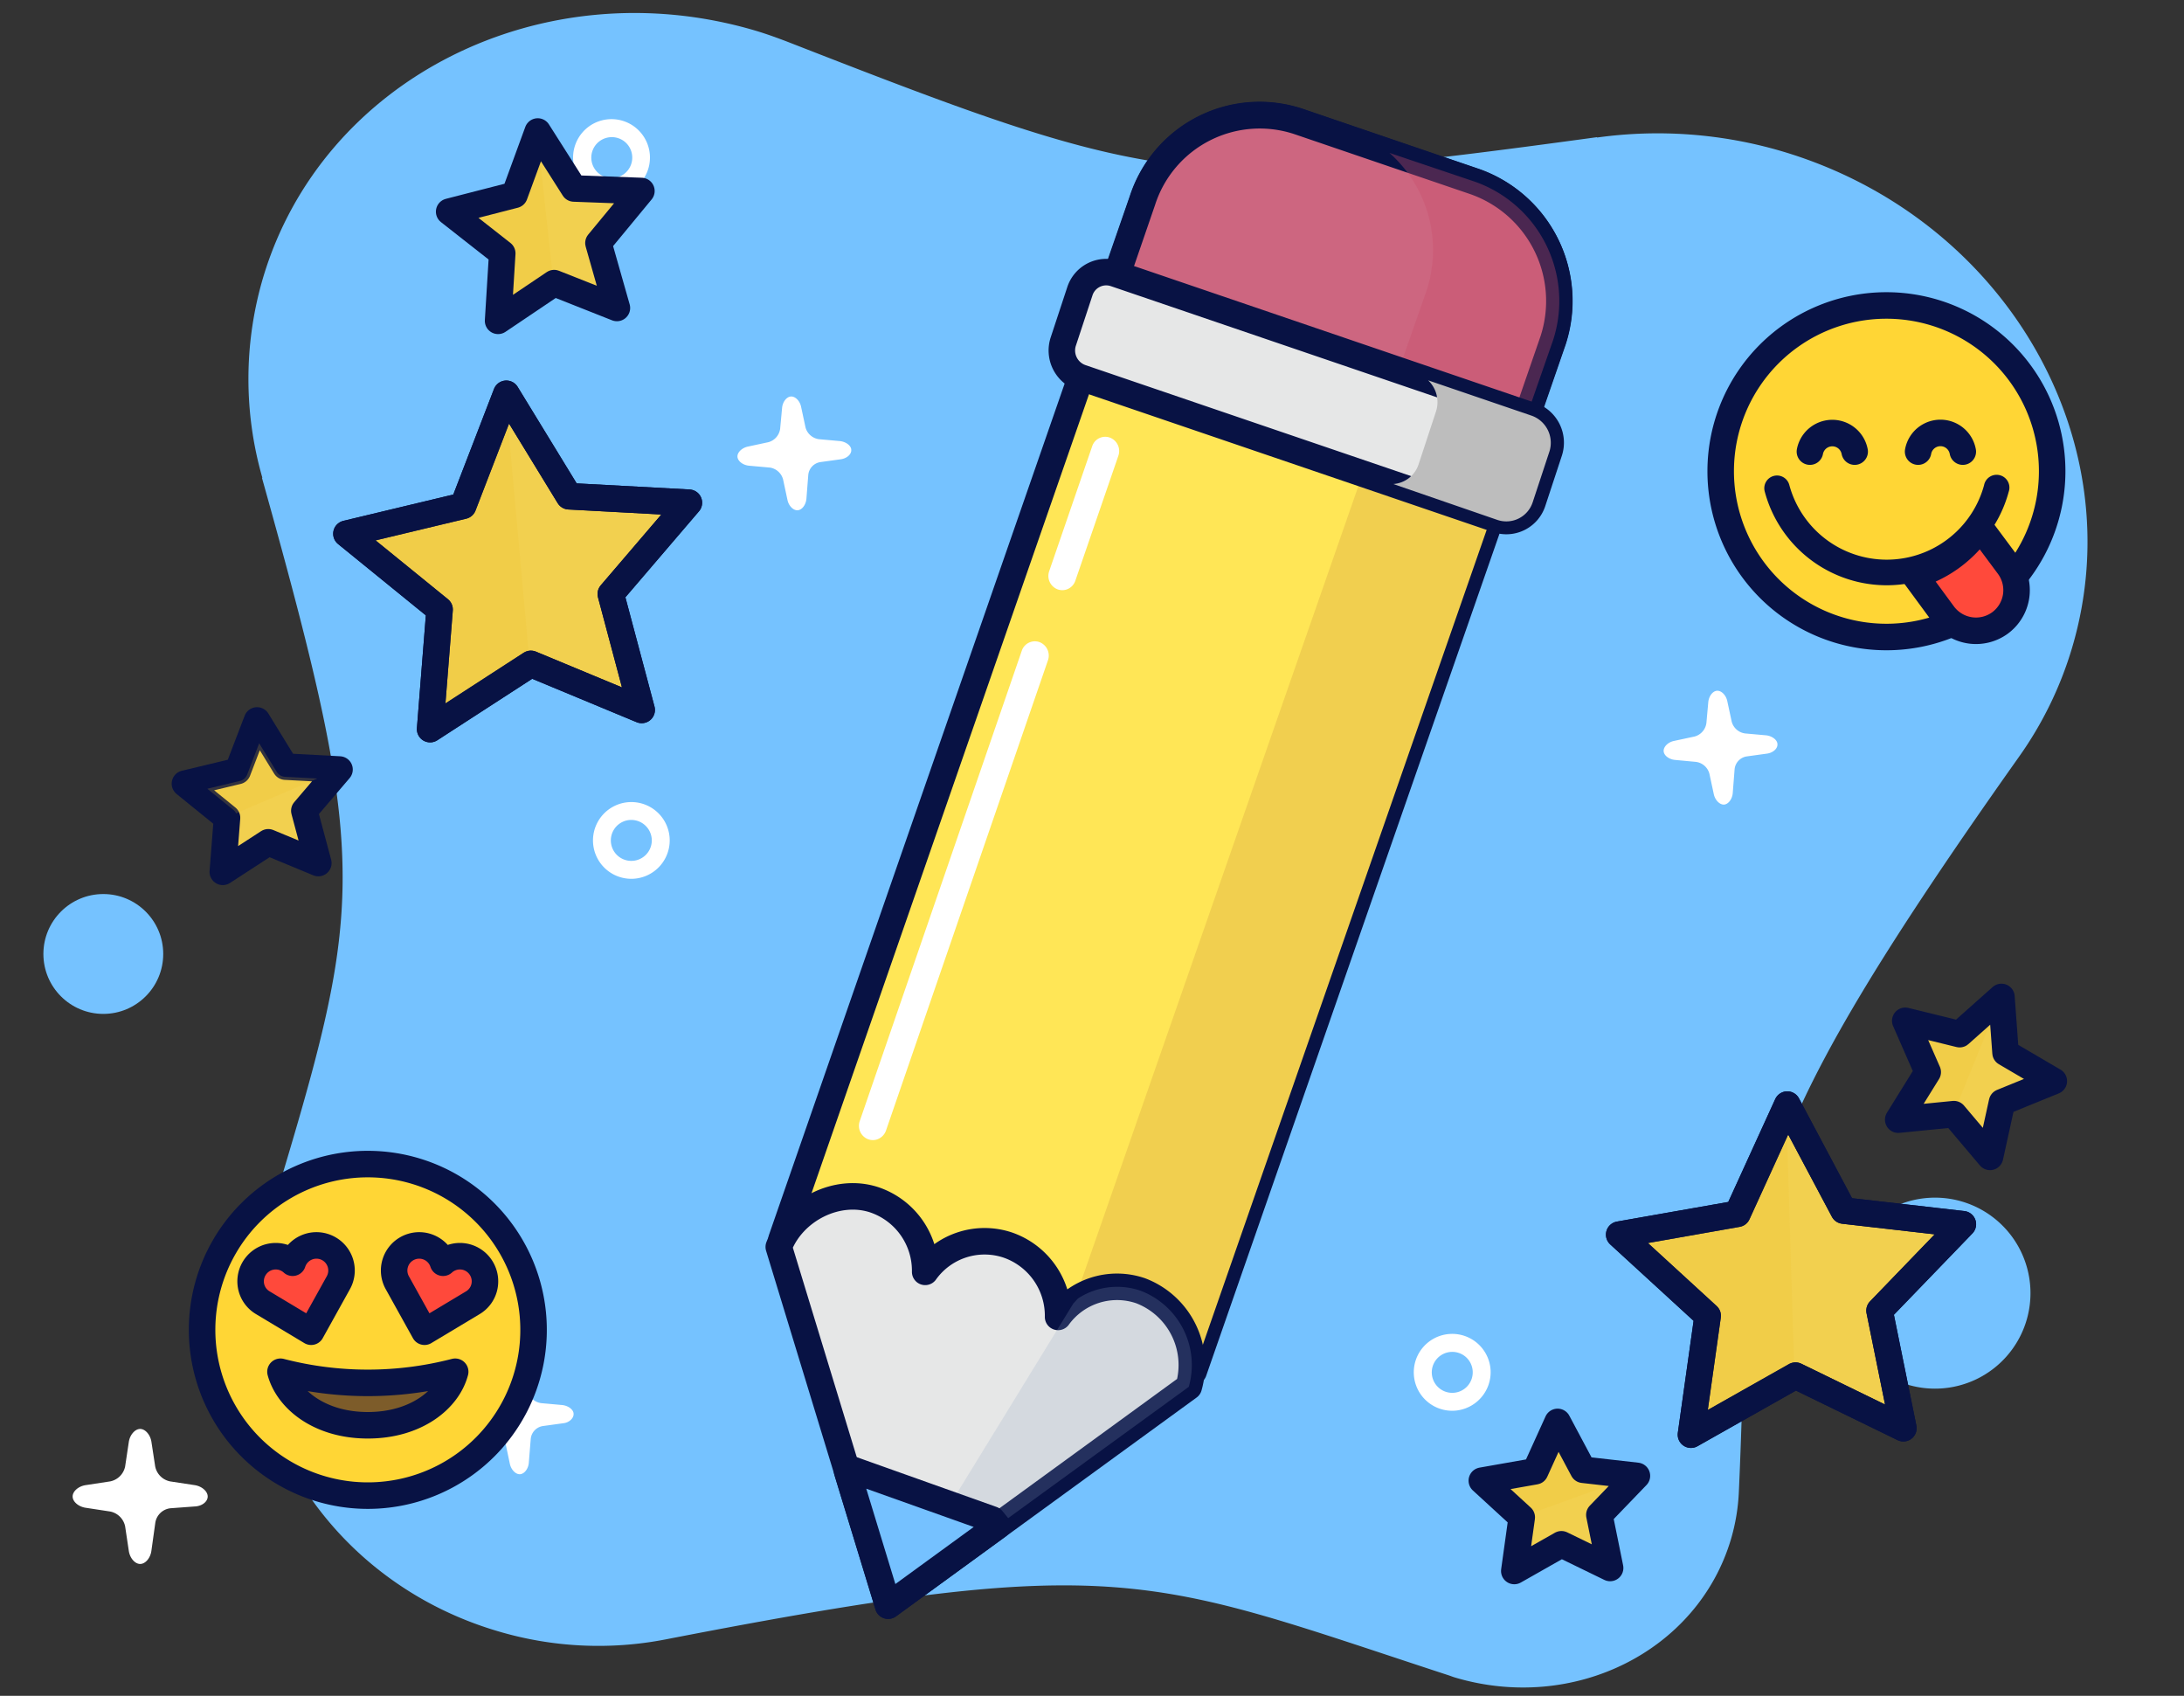 <svg xmlns="http://www.w3.org/2000/svg" viewBox="0 0 304 236"><rect x="0" y="0" width="304" height="236" fill="#333333" stroke="none"/><defs><style>.cls-1{isolation:isolate;}.cls-2{fill:#75c2ff;}.cls-3{fill:#fff;}.cls-4{fill:#ffe656;}.cls-11,.cls-12,.cls-14,.cls-15,.cls-16,.cls-17,.cls-18,.cls-19,.cls-20,.cls-21,.cls-22,.cls-23,.cls-24,.cls-25,.cls-4,.cls-6,.cls-8{stroke:#081244;}.cls-11,.cls-12,.cls-14,.cls-15,.cls-16,.cls-17,.cls-18,.cls-19,.cls-20,.cls-21,.cls-22,.cls-23,.cls-24,.cls-4,.cls-6,.cls-8{stroke-linecap:round;stroke-linejoin:round;}.cls-11,.cls-16,.cls-18,.cls-24,.cls-4,.cls-6,.cls-8{stroke-width:3.69px;}.cls-5{fill:#f1cf4f;}.cls-10,.cls-13,.cls-5,.cls-7,.cls-9{mix-blend-mode:multiply;}.cls-6{fill:#cd6680;}.cls-7{fill:#c94f6c;opacity:0.35;}.cls-8{fill:#e6e7e7;}.cls-9{fill:#bdbdbd;}.cls-10{fill:#8fa3bf;opacity:0.21;}.cls-11{fill:#75c1ff;}.cls-12,.cls-15,.cls-17,.cls-18,.cls-20{fill:#f2d04f;}.cls-12,.cls-14,.cls-21,.cls-22,.cls-23{stroke-width:3.69px;}.cls-13{fill:#ecc02d;opacity:0.19;}.cls-14,.cls-16,.cls-19,.cls-24{fill:none;}.cls-15{stroke-width:2.9px;}.cls-17{stroke-width:2.4px;}.cls-19{stroke-width:2.83px;}.cls-20{stroke-width:2.32px;}.cls-21{fill:#ffd635;}.cls-21,.cls-22,.cls-23,.cls-24{fill-rule:evenodd;}.cls-22{fill:#7d5c2a;}.cls-23{fill:#ff493b;}.cls-25{fill:#081244;stroke-miterlimit:10;stroke-width:1.7px;}</style></defs><title>no_reviews</title><g class="cls-1"><g id="Calque_5" data-name="Calque 5"><path class="cls-2" d="M273.68,167.4a13.29,13.29,0,1,1-16.9,8.22A13.29,13.29,0,0,1,273.68,167.4Z"/><circle class="cls-2" cx="14.38" cy="132.76" r="8.34"/><path class="cls-2" d="M222.3,19.14v-.05c-56.74,7.74-60.74,7-112.46-13.19v0c-1.53-.59-3.09-1.16-4.7-1.64C75.53-4.49,44.84,10.92,36.6,38.71a49.72,49.72,0,0,0-.08,27.78h-.06c15.6,55.68,14.19,59.38.46,104.94h0l-.06.17C30,194.86,44.48,219.68,69.27,227a49,49,0,0,0,23.38,1.15h0c63.47-12.35,67.24-8.65,109,5v0c.3.1.59.22.9.31,16.59,4.92,33.79-3.71,38.4-19.29a27.51,27.51,0,0,0,1.09-6.6h0c1.76-38.33-2.39-43.82,39-102.26h0a51.54,51.54,0,0,0,7.39-15.19c8.59-29-9.48-59.9-40.37-69.06A61.19,61.19,0,0,0,222.3,19.14Z"/><path class="cls-3" d="M247.41,103.57c0-.6-.76-1.16-1.6-1.24l-2.91-.26a2.24,2.24,0,0,1-1.86-1.65l-.61-2.84c-.17-.83-.81-1.48-1.42-1.45s-1.16.76-1.23,1.61l-.26,2.89a2.25,2.25,0,0,1-1.65,1.87l-2.85.61c-.83.17-1.48.81-1.45,1.42s.76,1.16,1.61,1.23l2.9.27a2.24,2.24,0,0,1,1.86,1.65l.61,2.84c.18.83.82,1.48,1.42,1.45s1.15-.76,1.22-1.61l.26-3.34a2,2,0,0,1,1.66-1.75l2.83-.39C246.79,104.77,247.45,104.18,247.41,103.57Z"/><path class="cls-3" d="M118.49,62.62c0-.61-.76-1.16-1.61-1.24l-2.9-.26a2.25,2.25,0,0,1-1.86-1.65l-.61-2.85c-.17-.83-.81-1.48-1.42-1.44s-1.16.76-1.23,1.6l-.27,2.9a2.24,2.24,0,0,1-1.65,1.86l-2.84.61c-.84.18-1.49.82-1.45,1.42s.76,1.16,1.61,1.24l2.9.26A2.25,2.25,0,0,1,109,66.72l.61,2.85c.17.83.81,1.48,1.42,1.44s1.15-.76,1.22-1.61l.26-3.34a2,2,0,0,1,1.66-1.75l2.83-.39C117.87,63.81,118.53,63.22,118.49,62.62Z"/><path class="cls-3" d="M79.84,196.77c0-.61-.76-1.16-1.61-1.24l-2.9-.26a2.23,2.23,0,0,1-1.86-1.65l-.61-2.85c-.18-.83-.82-1.48-1.42-1.44s-1.16.76-1.24,1.6l-.26,2.9a2.24,2.24,0,0,1-1.65,1.86l-2.85.61c-.83.18-1.48.82-1.44,1.42s.76,1.16,1.6,1.24l2.9.26a2.25,2.25,0,0,1,1.87,1.65l.6,2.85c.18.83.82,1.48,1.42,1.44s1.16-.76,1.22-1.61l.27-3.34a2,2,0,0,1,1.66-1.75l2.83-.39C79.21,198,79.87,197.37,79.84,196.77Z"/><path class="cls-3" d="M88.21,122.29a5.34,5.34,0,1,1,5-5.66A5.35,5.35,0,0,1,88.21,122.29Zm-.49-8.18a2.85,2.85,0,1,0,3,2.67A2.86,2.86,0,0,0,87.72,114.11Z"/><path class="cls-3" d="M85.46,27.27a5.35,5.35,0,1,1,5-5.66A5.35,5.35,0,0,1,85.46,27.27ZM85,19.09a2.85,2.85,0,1,0,3,2.67A2.84,2.84,0,0,0,85,19.09Z"/><path class="cls-3" d="M202.48,196.32a5.35,5.35,0,1,1,5-5.66A5.37,5.37,0,0,1,202.48,196.32Zm-.49-8.18a2.85,2.85,0,1,0,3,2.67A2.84,2.84,0,0,0,202,188.14Z"/><path class="cls-3" d="M28.91,208.26c0-.72-.82-1.43-1.81-1.58l-3.42-.52a2.65,2.65,0,0,1-2.08-2.09l-.52-3.4c-.15-1-.86-1.81-1.57-1.81s-1.43.81-1.58,1.81l-.51,3.4a2.65,2.65,0,0,1-2.09,2.09l-3.41.52c-1,.15-1.81.86-1.81,1.58s.81,1.42,1.81,1.57l3.41.52a2.65,2.65,0,0,1,2.09,2.08l.51,3.41c.15,1,.86,1.81,1.58,1.81s1.42-.81,1.56-1.81l.55-3.94a2.4,2.4,0,0,1,2.08-2l3.38-.25C28.09,209.62,28.91,209,28.91,208.26Z"/></g><g id="Backsgrounds"><path class="cls-4" d="M108.78,172.46,159,27.89a17.14,17.14,0,0,1,21.76-11l24.49,8.35a17.61,17.61,0,0,1,10.9,22.1l-50,143.52"/><path class="cls-5" d="M205.28,25.28l-11.87-4a18.11,18.11,0,0,1,5.17,19.12L148.12,185.11l18,5.79,50-143.52A17.61,17.61,0,0,0,205.28,25.28Z"/><path class="cls-6" d="M212.56,57.86l3.62-10.48a17.61,17.61,0,0,0-10.9-22.1l-24.49-8.35a17.14,17.14,0,0,0-21.76,11l-3.91,11.36Z"/><path class="cls-7" d="M205.28,25.28l-11.87-4a18.11,18.11,0,0,1,5.17,19.12L194.52,52l18,5.84,3.65-10.47A17.61,17.61,0,0,0,205.28,25.28Z"/><path class="cls-8" d="M213.34,69.85a3.86,3.86,0,0,1-4.89,2.46l-58-19.77a4,4,0,0,1-2.45-5l2.31-7a3.85,3.85,0,0,1,4.89-2.47l58,19.77a4,4,0,0,1,2.45,5Z"/><path class="cls-8" d="M165.47,193a11.06,11.06,0,0,0-6.7-13.37,10.13,10.13,0,0,0-11.49,3.64,10.41,10.41,0,0,0-7-10A10.16,10.16,0,0,0,128.78,177a10.42,10.42,0,0,0-7-10c-5.25-1.79-11.41,1.38-13.38,6.53l15.23,49.92Z"/><path class="cls-9" d="M213.2,57.85l-14.41-4.92a4.19,4.19,0,0,1,1.1,4.31l-2.42,7.35a4,4,0,0,1-3.53,2.77l14.5,5a3.86,3.86,0,0,0,4.9-2.46l2.31-7A4,4,0,0,0,213.2,57.85Z"/><path class="cls-10" d="M165.47,193a11.06,11.06,0,0,0-6.7-13.37,10,10,0,0,0-8.73,1.08l-.65.71-25.77,42Z"/><path class="cls-11" d="M117.91,204.75l5.71,18.71,15.23-11.09-.74-.91-19.43-6.92Z"/><path class="cls-3" d="M121.94,158.61a1.94,1.94,0,0,1-1.09-.06,2,2,0,0,1-1.19-2.5l22.57-65.5a1.92,1.92,0,0,1,2.46-1.19,2,2,0,0,1,1.19,2.5l-22.56,65.49A2,2,0,0,1,121.94,158.61Z"/><path class="cls-3" d="M148.31,82.08a1.94,1.94,0,0,1-1.09-.06,2,2,0,0,1-1.19-2.5l6-17.43a1.91,1.91,0,0,1,2.46-1.19,2,2,0,0,1,1.19,2.5l-6,17.42A1.94,1.94,0,0,1,148.31,82.08Z"/><polygon class="cls-12" points="70.48 54.8 64.47 70.39 48.22 74.28 61.19 84.82 59.87 101.47 73.89 92.39 89.32 98.8 85.02 82.66 95.89 69.96 79.2 69.06 70.48 54.8"/><polygon class="cls-13" points="48.22 74.28 64.47 70.39 70.36 55.14 73.74 92.49 59.87 101.47 61.19 84.82 48.22 74.28"/><polygon class="cls-14" points="70.48 54.8 64.47 70.39 48.22 74.28 61.19 84.82 59.87 101.47 73.89 92.39 89.32 98.8 85.02 82.66 95.89 69.96 79.2 69.06 70.48 54.8"/><polygon class="cls-12" points="248.78 153.72 241.84 168.92 225.38 171.82 237.7 183.11 235.37 199.66 249.92 191.44 264.94 198.76 261.62 182.39 273.22 170.37 256.62 168.47 248.78 153.72"/><polygon class="cls-13" points="225.38 171.82 241.84 168.92 248.63 154.04 249.77 191.53 235.37 199.66 237.7 183.11 225.38 171.82"/><polygon class="cls-14" points="248.78 153.72 241.84 168.92 225.38 171.82 237.7 183.11 235.37 199.66 249.92 191.44 264.94 198.76 261.62 182.39 273.22 170.37 256.62 168.47 248.78 153.72"/><polygon class="cls-15" points="74.85 18.3 71.62 27.12 62.52 29.46 69.91 35.26 69.33 44.65 77.13 39.4 85.87 42.86 83.3 33.82 89.28 26.58 79.89 26.23 74.85 18.3"/><polygon class="cls-13" points="62.52 29.46 71.62 27.12 74.78 18.48 77.05 39.46 69.33 44.65 69.91 35.26 62.52 29.46"/><polygon class="cls-16" points="74.85 18.3 71.62 27.12 62.52 29.46 69.91 35.26 69.33 44.65 77.13 39.4 85.87 42.86 83.3 33.82 89.28 26.58 79.89 26.23 74.85 18.3"/><polygon class="cls-17" points="278.59 138.74 272.77 143.92 265.2 142.06 268.33 149.2 264.22 155.82 271.97 155.05 277 161 278.67 153.39 285.88 150.45 279.16 146.51 278.59 138.74"/><polygon class="cls-13" points="265.2 142.06 272.77 143.92 278.47 138.85 271.89 155.06 264.22 155.82 268.33 149.2 265.2 142.06"/><polygon class="cls-16" points="278.59 138.74 272.77 143.92 265.2 142.06 268.33 149.2 264.22 155.82 271.97 155.05 277 161 278.67 153.39 285.88 150.45 279.16 146.51 278.59 138.74"/><polygon class="cls-18" points="47.26 107.09 39.73 106.69 35.78 100.26 33.08 107.3 25.74 109.06 31.6 113.81 31.01 121.33 37.34 117.22 44.31 120.11 42.36 112.83 47.26 107.09"/><polygon class="cls-13" points="35.78 100.26 39.73 106.69 47.1 107.08 31.54 113.76 25.74 109.06 33.08 107.3 35.78 100.26"/><polygon class="cls-19" points="47.26 107.09 39.73 106.69 35.78 100.26 33.08 107.3 25.74 109.06 31.6 113.81 31.01 121.33 37.34 117.22 44.31 120.11 42.36 112.83 47.26 107.09"/><polygon class="cls-20" points="227.85 205.39 220.36 204.54 216.81 197.88 213.69 204.75 206.26 206.06 211.82 211.16 210.78 218.63 217.34 214.91 224.12 218.21 222.62 210.82 227.85 205.39"/><polygon class="cls-13" points="216.81 197.88 220.36 204.54 227.69 205.37 211.76 211.1 206.26 206.06 213.69 204.75 216.81 197.88"/><polygon class="cls-16" points="227.85 205.39 220.36 204.54 216.81 197.88 213.69 204.75 206.26 206.06 211.82 211.16 210.78 218.63 217.34 214.91 224.12 218.21 222.62 210.82 227.85 205.39"/><path class="cls-21" d="M51.2,162a23.07,23.07,0,1,1-23.07,23.06A23.06,23.06,0,0,1,51.2,162Z"/><path class="cls-22" d="M51.2,198.35c-6.72,0-11.12-3.61-12.16-7.45h0a48.5,48.5,0,0,0,24.32,0h0c-1,3.84-5.44,7.45-12.16,7.45Z"/><path class="cls-23" d="M37.48,174.94a3.49,3.49,0,0,1,3.25.79,3.49,3.49,0,1,1,6.35,2.81l-3.77,6.79-6.67-4A3.46,3.46,0,0,1,35,179.21a3.5,3.5,0,0,1,2.47-4.27Z"/><path class="cls-23" d="M64.92,174.94a3.49,3.49,0,0,0-3.25.79,3.49,3.49,0,1,0-6.35,2.81l3.77,6.79,6.67-4a3.46,3.46,0,0,0,1.63-2.12,3.5,3.5,0,0,0-2.47-4.27Z"/><path class="cls-21" d="M262.57,42.51a23.07,23.07,0,1,1-23.06,23.06,23.06,23.06,0,0,1,23.06-23.06Z"/><path class="cls-24" d="M258.16,62.85a3.17,3.17,0,0,0-6.23,0"/><path class="cls-24" d="M273.21,62.85a3.16,3.16,0,0,0-6.22,0"/><path class="cls-23" d="M275.59,73.39l4,5.38a5.67,5.67,0,0,1-1.18,7.91h0a5.67,5.67,0,0,1-7.91-1.18l-4-5.44a16.65,16.65,0,0,0,5.47-2.78,17,17,0,0,0,3.67-3.89Z"/><path class="cls-25" d="M277,67.71a.93.93,0,1,1,1.79.47,16.73,16.73,0,0,1-32.33,0,.92.92,0,1,1,1.78-.47,14.89,14.89,0,0,0,28.76,0Z"/></g></g></svg>